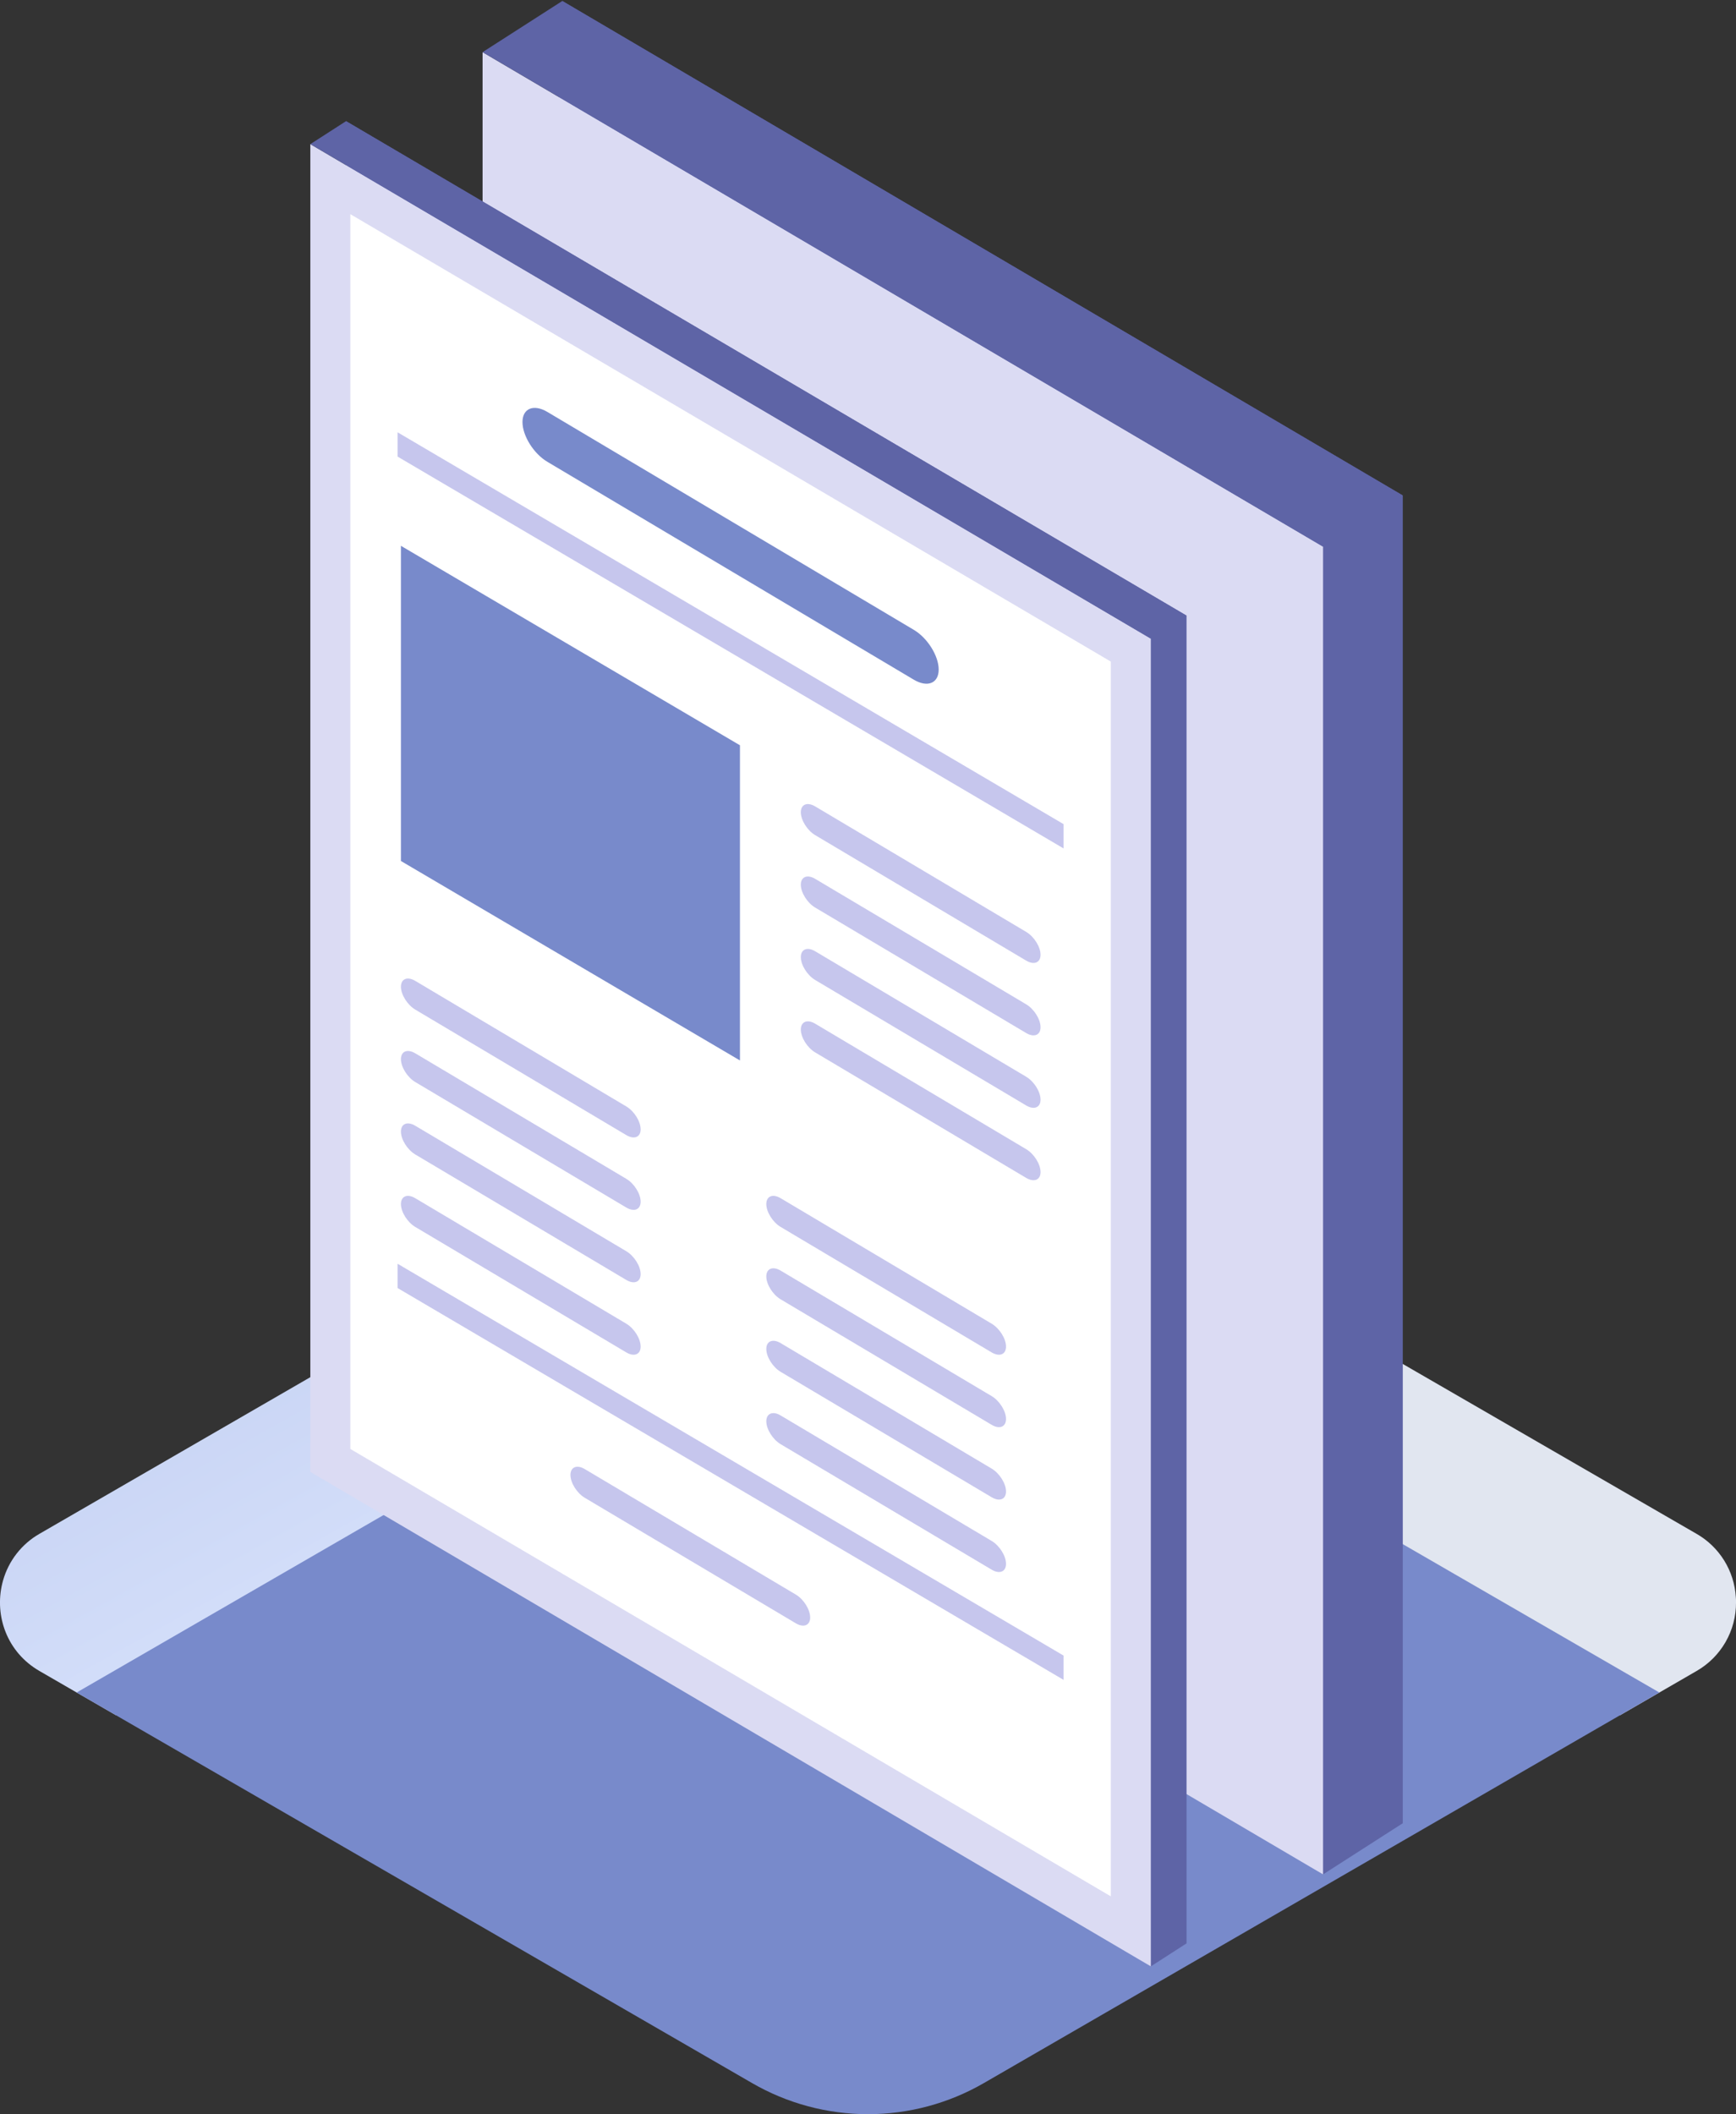 <svg width="418" height="509" viewBox="0 0 418 509" fill="none" xmlns="http://www.w3.org/2000/svg">
<rect x="0" y="0" width="418" height="509" fill="#333333" stroke="none"/>
<g clip-path="url(#clip0_304_1672)">
<path d="M0.725 380.539C0.929 379.796 1.178 379.065 1.472 378.352C1.178 379.065 0.929 379.796 0.725 380.539V380.539Z" fill="url(#paint0_linear_304_1672)"/>
<path d="M192.926 264.941C188.802 266.183 184.836 267.9 181.107 270.057L104.231 314.502L181.103 270.061C184.833 267.902 188.801 266.184 192.926 264.941Z" fill="url(#paint1_linear_304_1672)"/>
<path d="M208.985 262.582C199.191 262.578 189.57 265.158 181.088 270.062L104.231 314.502L9.523 369.261C5.225 371.718 2.064 375.769 0.724 380.541C0.657 380.784 0.59 381.027 0.534 381.27C-1.333 389.026 1.654 397.774 9.523 402.314L27.983 412.987L208.985 308.328V262.582Z" fill="url(#paint2_linear_304_1672)"/>
<path d="M224.58 264.799C228.884 266.05 233.021 267.816 236.904 270.057C233.021 267.816 228.884 266.05 224.58 264.799Z" fill="url(#paint3_linear_304_1672)"/>
<path d="M417.955 384.501C417.985 384.935 418.004 385.369 418.004 385.806C418.004 385.35 417.985 384.916 417.955 384.501Z" fill="url(#paint4_linear_304_1672)"/>
<path d="M408.473 369.261L236.893 270.062C228.411 265.164 218.792 262.584 209 262.582V308.335L390.017 412.995L408.473 402.321C411.382 400.66 413.798 398.255 415.473 395.351C417.148 392.446 418.021 389.149 418.004 385.795C418.004 385.357 418.004 384.924 417.955 384.49C417.762 381.363 416.794 378.332 415.139 375.674C413.483 373.015 411.192 370.811 408.473 369.261V369.261Z" fill="#E1E6F0"/>
<path d="M236.893 501.516L399.544 407.478L236.893 313.443C228.412 308.539 218.792 305.957 208.998 305.957C199.205 305.957 189.584 308.539 181.103 313.443L18.456 407.482L181.103 501.52C189.585 506.422 199.206 509.002 208.999 509.001C218.792 509.001 228.412 506.419 236.893 501.516V501.516Z" fill="#788ACB"/>
</g>
<path d="M124.796 326.685L135.393 0.238L337.767 119.289V438.953L318.571 451.272L124.796 326.685Z" fill="#5E64A6"/>
<path d="M116.197 332.222V12.558L318.571 131.608V451.272L116.197 332.222Z" fill="#DBDBF3"/>
<path d="M135.393 0.238L116.197 12.557L318.571 131.608L337.767 119.289L135.393 0.238Z" fill="#5E64A6"/>
<path d="M83.325 348.831L83.321 29.167L285.699 148.217V467.881L277.099 473.418L83.325 348.831Z" fill="#5E64A6"/>
<path d="M74.722 354.366V34.702L277.099 153.753V473.417L74.722 354.366Z" fill="#DBDBF3"/>
<path d="M267.461 456.555L267.457 159.273L84.361 51.564V348.846L267.461 456.555Z" fill="white"/>
<path d="M95.728 104.079L256.093 198.417V204.265L95.728 109.927V104.079Z" fill="#C6C6ED"/>
<path d="M95.728 304.253L256.093 398.591V404.439L95.728 310.101V304.253Z" fill="#C6C6ED"/>
<path d="M178.168 255.31V179.431L96.534 131.409V207.288L178.168 255.31Z" fill="#788ACB"/>
<path d="M247.089 231.275L196.278 201.061C194.378 199.932 192.825 197.45 192.825 195.549C192.825 193.647 194.382 193.016 196.278 194.146L247.089 224.36C248.992 225.49 250.546 227.967 250.546 229.869C250.546 231.77 248.992 232.405 247.089 231.275Z" fill="#C6C6ED"/>
<path d="M247.089 248.711L196.278 218.501C194.378 217.371 192.825 214.889 192.825 212.988C192.825 211.087 194.382 210.456 196.278 211.585L247.089 241.795C248.992 242.925 250.546 245.407 250.546 247.308C250.546 249.209 248.992 249.84 247.089 248.711Z" fill="#C6C6ED"/>
<path d="M247.089 266.149L196.279 235.94C194.379 234.81 192.826 232.328 192.826 230.427C192.826 228.526 194.383 227.894 196.279 229.024L247.089 259.234C248.993 260.364 250.546 262.845 250.546 264.747C250.546 266.648 248.993 267.279 247.089 266.149Z" fill="#C6C6ED"/>
<path d="M247.089 283.588L196.279 253.374C194.379 252.244 192.826 249.766 192.826 247.865C192.826 245.964 194.383 245.329 196.279 246.458L247.089 276.672C248.993 277.802 250.546 280.284 250.546 282.185C250.546 284.086 248.993 284.717 247.089 283.588Z" fill="#C6C6ED"/>
<path d="M150.801 273.282L99.991 243.068C98.091 241.938 96.538 239.457 96.538 237.555C96.538 235.654 98.095 235.023 99.991 236.153L150.801 266.382C152.705 267.512 154.258 269.99 154.258 271.895C154.258 273.784 152.705 274.412 150.801 273.282Z" fill="#C6C6ED"/>
<path d="M150.801 290.721L99.991 260.508C98.091 259.378 96.538 256.896 96.538 254.995C96.538 253.094 98.095 252.462 99.991 253.592L150.801 283.806C152.705 284.936 154.258 287.414 154.258 289.315C154.258 291.216 152.705 291.851 150.801 290.721Z" fill="#C6C6ED"/>
<path d="M150.801 308.155L99.991 277.945C98.091 276.815 96.538 274.333 96.538 272.432C96.538 270.531 98.095 269.9 99.991 271.03L150.801 301.239C152.705 302.369 154.258 304.851 154.258 306.752C154.258 308.654 152.705 309.285 150.801 308.155Z" fill="#C6C6ED"/>
<path d="M150.801 325.602L99.991 295.393C98.091 294.263 96.538 291.781 96.538 289.88C96.538 287.979 98.095 287.347 99.991 288.477L150.801 318.687C152.705 319.817 154.258 322.299 154.258 324.2C154.258 326.093 152.705 326.724 150.801 325.602Z" fill="#C6C6ED"/>
<path d="M238.777 325.602L187.967 295.393C186.067 294.263 184.514 291.781 184.514 289.88C184.514 287.979 186.071 287.347 187.967 288.477L238.777 318.687C240.677 319.817 242.234 322.299 242.234 324.2C242.234 326.093 240.677 326.724 238.777 325.602Z" fill="#C6C6ED"/>
<path d="M238.777 343.034L187.967 312.82C186.067 311.69 184.514 309.212 184.514 307.311C184.514 305.41 186.071 304.775 187.967 305.909L238.777 336.122C240.677 337.252 242.234 339.734 242.234 341.635C242.234 343.524 240.677 344.164 238.777 343.034Z" fill="#C6C6ED"/>
<path d="M238.777 360.471L187.967 330.277C186.067 329.147 184.514 326.67 184.514 324.764C184.514 322.863 186.071 322.232 187.967 323.362L238.777 353.575C240.677 354.705 242.234 357.187 242.234 359.088C242.234 360.97 240.677 361.601 238.777 360.471Z" fill="#C6C6ED"/>
<path d="M238.777 377.909L187.967 347.695C186.067 346.565 184.514 344.084 184.514 342.182C184.514 340.281 186.071 339.65 187.967 340.78L238.777 370.993C240.677 372.123 242.234 374.601 242.234 376.502C242.234 378.407 240.677 379.039 238.777 377.909Z" fill="#C6C6ED"/>
<path d="M191.618 390.817L140.808 360.603C138.908 359.474 137.354 356.996 137.354 355.095C137.354 353.193 138.912 352.562 140.808 353.692L191.618 383.902C193.518 385.031 195.075 387.513 195.075 389.414C195.075 391.316 193.518 391.947 191.618 390.817Z" fill="#C6C6ED"/>
<path d="M220.021 163.636L131.8 111.184C128.502 109.236 125.805 104.916 125.805 101.612C125.805 98.312 128.502 97.213 131.8 99.177L220.021 151.633C223.322 153.581 226.02 157.901 226.02 161.201C226.02 164.505 223.322 165.6 220.021 163.636Z" fill="#788ACB"/>
<path d="M83.321 29.167L74.722 34.703L277.099 153.754L285.699 148.217L83.321 29.167Z" fill="#5E64A6"/>
<defs>
<linearGradient id="paint0_linear_304_1672" x1="2.278" y1="381.56" x2="-5.873" y2="366.906" gradientUnits="userSpaceOnUse">
<stop stop-color="#DEE8FF"/>
<stop offset="1" stop-color="#788ACB"/>
</linearGradient>
<linearGradient id="paint1_linear_304_1672" x1="149.389" y1="291.184" x2="141.586" y2="277.161" gradientUnits="userSpaceOnUse">
<stop stop-color="#DEE8FF"/>
<stop offset="1" stop-color="#788ACB"/>
</linearGradient>
<linearGradient id="paint2_linear_304_1672" x1="149.255" y1="407.359" x2="-117.91" y2="-72.856" gradientUnits="userSpaceOnUse">
<stop stop-color="#DEE8FF"/>
<stop offset="1" stop-color="#788ACB"/>
</linearGradient>
<linearGradient id="paint3_linear_304_1672" x1="241.135" y1="267.428" x2="221.305" y2="267.428" gradientUnits="userSpaceOnUse">
<stop stop-color="white"/>
<stop offset="1" stop-color="#E1E6F0"/>
</linearGradient>
<linearGradient id="paint4_linear_304_1672" x1="418.019" y1="385.133" x2="417.944" y2="385.133" gradientUnits="userSpaceOnUse">
<stop stop-color="white"/>
<stop offset="1" stop-color="#E1E6F0"/>
</linearGradient>
<clipPath id="clip0_304_1672">
<rect width="418" height="509" fill="white"/>
</clipPath>
</defs>
</svg>
